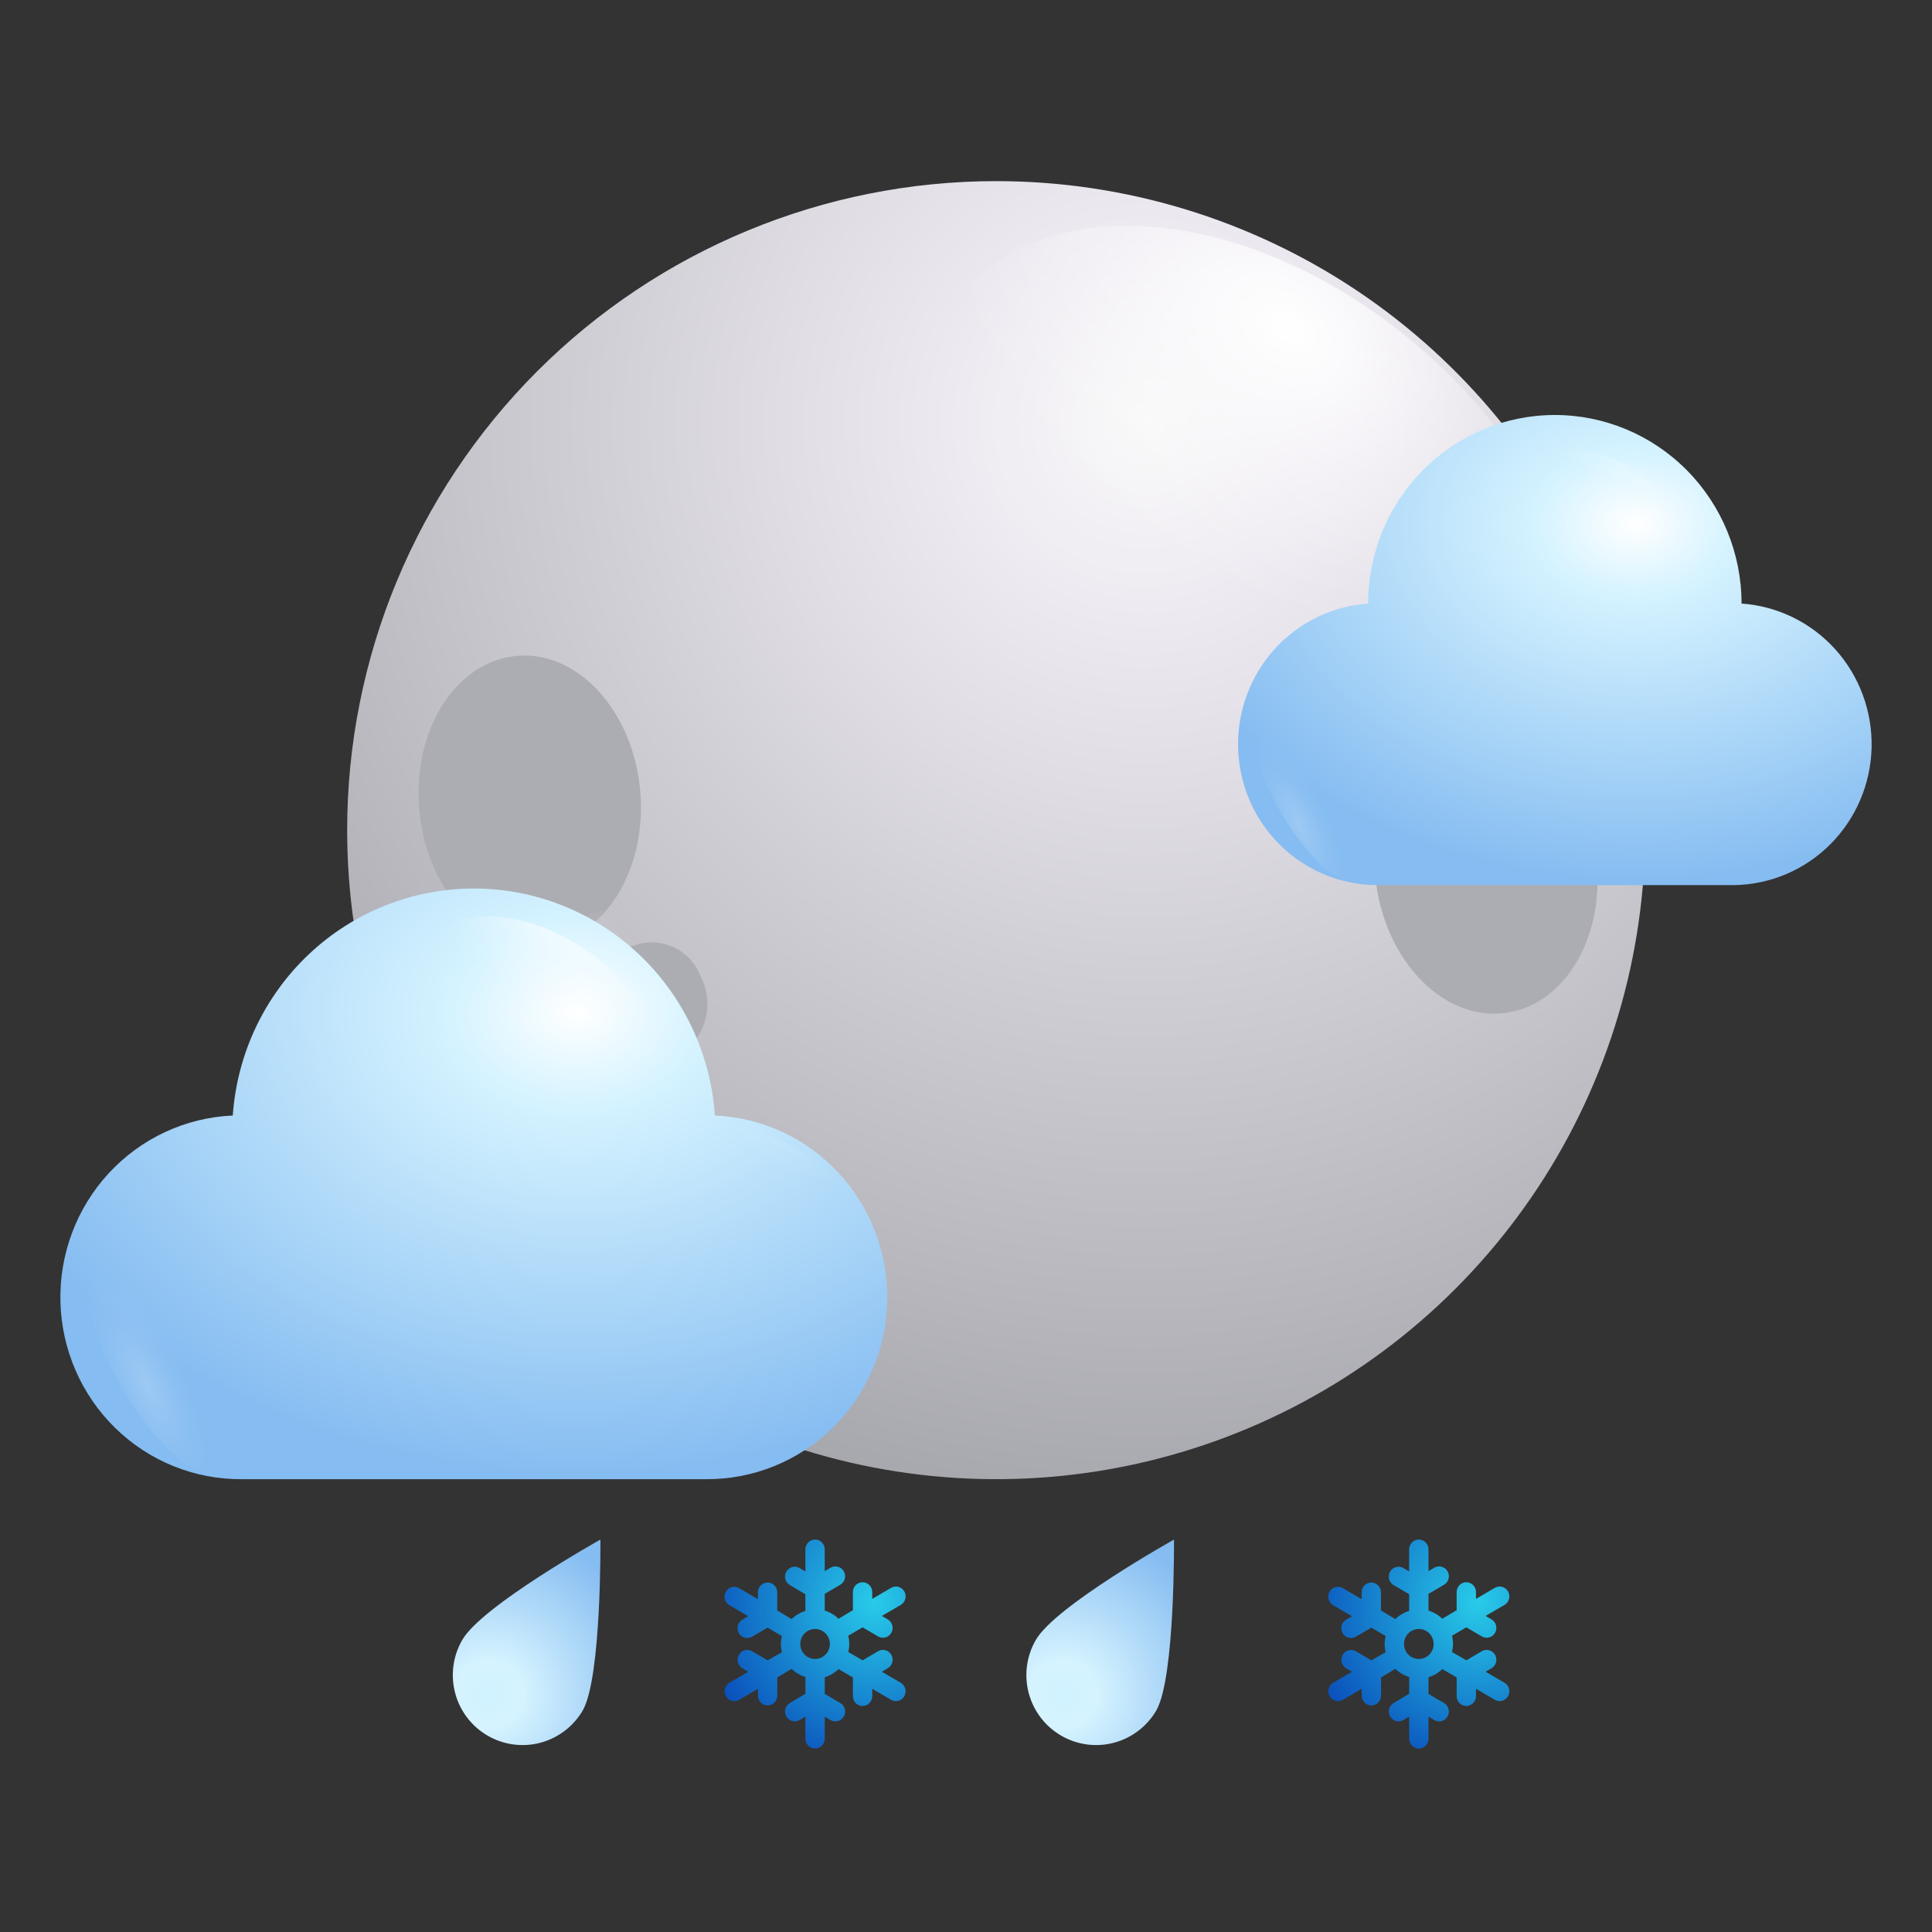 <svg width="64" height="64" viewBox="0 0 64 64" fill="none" xmlns="http://www.w3.org/2000/svg">
<rect x="0" y="0" width="64" height="64" fill="#333333" stroke="none"/>
<path d="M11.5 27.5C11.5 31.752 12.761 35.909 15.123 39.445C17.486 42.98 20.844 45.736 24.772 47.363C28.701 48.991 33.024 49.416 37.194 48.587C41.365 47.757 45.196 45.71 48.203 42.703C51.21 39.696 53.257 35.865 54.087 31.694C54.916 27.524 54.491 23.201 52.863 19.272C51.236 15.344 48.48 11.986 44.945 9.623C41.409 7.261 37.252 6 33 6C27.298 6 21.829 8.265 17.797 12.297C13.765 16.329 11.5 21.798 11.5 27.5Z" fill="url(#paint0_radial_6320_3289)"/>
<path d="M17.982 31.306C20.004 31.123 21.446 28.83 21.207 26.186C20.968 23.542 19.136 21.544 17.114 21.727C15.091 21.91 13.65 24.195 13.889 26.839C14.128 29.483 15.959 31.482 17.982 31.306Z" fill="#ACADB2"/>
<path d="M16.23 33.209C15.02 33.847 14.709 35.646 15.545 37.231C16.381 38.815 18.03 39.62 19.24 38.951C20.45 38.282 20.761 36.514 19.925 34.929C19.089 33.345 17.448 32.588 16.23 33.209Z" fill="#ACADB2"/>
<path d="M21.024 31.314C20.616 31.402 20.247 31.616 19.967 31.925C19.688 32.234 19.512 32.623 19.465 33.037C19.419 33.451 19.503 33.87 19.707 34.233C19.911 34.597 20.223 34.887 20.601 35.064C20.979 35.24 21.402 35.294 21.812 35.217C22.221 35.14 22.596 34.936 22.884 34.634C23.172 34.333 23.358 33.948 23.415 33.536C23.473 33.123 23.399 32.702 23.206 32.334C23.046 31.913 22.729 31.572 22.321 31.381C21.914 31.191 21.448 31.167 21.024 31.314Z" fill="#ACADB2"/>
<path d="M52.86 28.28C52.493 25.645 50.566 23.75 48.552 24.028C46.537 24.307 45.215 26.672 45.59 29.308C45.964 31.943 47.891 33.839 49.897 33.552C51.904 33.265 53.234 30.908 52.86 28.28Z" fill="#ACADB2"/>
<path d="M50.208 22.061C51.386 21.361 51.593 19.545 50.686 18.008C49.778 16.471 48.082 15.787 46.903 16.479C45.725 17.172 45.518 18.988 46.426 20.532C47.333 22.077 49.029 22.714 50.208 22.061Z" fill="#ACADB2"/>
<path d="M45.796 21.775C45.594 21.578 45.341 21.442 45.066 21.382C44.79 21.322 44.503 21.339 44.237 21.433C43.971 21.528 43.737 21.694 43.561 21.914C43.385 22.134 43.274 22.399 43.24 22.68C43.206 22.959 43.252 23.243 43.371 23.499C43.49 23.755 43.678 23.972 43.914 24.126C44.15 24.28 44.425 24.366 44.707 24.372C44.989 24.379 45.267 24.307 45.51 24.163C45.857 23.88 46.081 23.472 46.134 23.027C46.188 22.581 46.066 22.133 45.796 21.775Z" fill="#ACADB2"/>
<path style="mix-blend-mode:overlay" d="M36.281 25.286C30.81 20.843 28.668 14.082 31.503 10.157C34.338 6.231 41.059 6.685 46.569 11.128C52.079 15.572 54.173 22.34 51.347 26.258C48.52 30.175 41.759 29.73 36.281 25.286Z" fill="url(#paint1_radial_6320_3289)"/>
<path style="mix-blend-mode:overlay" opacity="0.4" d="M14 32.254C14.725 29.865 18.412 30.86 22.242 34.452C26.072 38.043 28.612 42.885 27.856 45.266C27.099 47.646 23.444 46.659 19.614 43.068C15.784 39.476 13.276 34.627 14 32.254Z" fill="url(#paint2_radial_6320_3289)"/>
<path style="mix-blend-mode:overlay" opacity="0.4" d="M18.988 31.058C19.551 29.275 22.261 30.013 25.094 32.705C27.928 35.397 29.794 39.021 29.26 40.804C28.726 42.588 25.988 41.844 23.154 39.157C20.321 36.471 18.454 32.836 18.988 31.058Z" fill="url(#paint3_radial_6320_3289)"/>
<path d="M23.683 36.953C23.541 34.912 22.638 33 21.156 31.604C19.674 30.209 17.723 29.433 15.697 29.433C13.671 29.433 11.72 30.209 10.238 31.604C8.756 33 7.853 34.912 7.711 36.953C6.148 37.021 4.674 37.706 3.606 38.861C2.538 40.015 1.962 41.548 2.002 43.127C2.042 44.707 2.694 46.208 3.819 47.306C4.943 48.405 6.45 49.013 8.014 49H23.385C24.948 49.011 26.454 48.402 27.577 47.303C28.7 46.204 29.352 44.704 29.391 43.124C29.43 41.545 28.854 40.014 27.786 38.86C26.718 37.706 25.245 37.021 23.683 36.953Z" fill="url(#paint4_radial_6320_3289)"/>
<path style="mix-blend-mode:overlay" d="M15.7 37.703C13.451 35.863 12.579 33.063 13.743 31.456C14.907 29.849 17.679 30.024 19.927 31.859C22.176 33.694 23.048 36.505 21.884 38.106C20.72 39.708 17.943 39.544 15.7 37.703Z" fill="url(#paint5_radial_6320_3289)"/>
<path style="mix-blend-mode:overlay" opacity="0.4" d="M23.728 43.144C21.963 41.702 21.271 39.498 22.188 38.226C23.104 36.953 25.274 37.09 27.039 38.544C28.805 39.998 29.496 42.19 28.58 43.462C27.663 44.734 25.493 44.593 23.728 43.144Z" fill="url(#paint6_radial_6320_3289)"/>
<path style="mix-blend-mode:overlay" opacity="0.2" d="M6.311 43.349C5.012 41.293 3.5 40.304 2.938 41.139C2.375 41.974 2.971 44.309 4.27 46.364C5.569 48.42 7.081 49.403 7.643 48.574C8.206 47.745 7.615 45.399 6.311 43.349Z" fill="url(#paint7_radial_6320_3289)"/>
<path d="M57.691 19.994C57.691 18.337 57.039 16.748 55.879 15.577C54.719 14.405 53.146 13.747 51.506 13.747C49.866 13.747 48.293 14.405 47.133 15.577C45.974 16.748 45.322 18.337 45.322 19.994C44.133 20.076 43.021 20.618 42.218 21.507C41.416 22.397 40.984 23.566 41.014 24.769C41.044 25.972 41.532 27.118 42.378 27.966C43.224 28.814 44.361 29.299 45.553 29.32H57.46C58.651 29.299 59.789 28.814 60.634 27.966C61.48 27.118 61.969 25.972 61.999 24.769C62.028 23.566 61.597 22.397 60.794 21.507C59.991 20.618 58.879 20.076 57.691 19.994Z" fill="url(#paint8_radial_6320_3289)"/>
<path style="mix-blend-mode:overlay" d="M51.506 20.574C49.769 19.148 49.089 16.979 49.988 15.729C50.888 14.48 53.035 14.593 54.773 16.041C56.51 17.49 57.19 19.637 56.291 20.886C55.391 22.136 53.243 21.999 51.506 20.574Z" fill="url(#paint9_radial_6320_3289)"/>
<path style="mix-blend-mode:overlay" opacity="0.4" d="M57.724 24.788C56.358 23.652 55.824 21.948 56.532 20.977C57.241 20.006 58.922 20.102 60.288 21.221C61.654 22.34 62.188 24.061 61.48 25.032C60.771 26.003 59.09 25.901 57.724 24.788Z" fill="url(#paint10_radial_6320_3289)"/>
<path style="mix-blend-mode:overlay" opacity="0.2" d="M44.237 24.941C43.231 23.351 42.061 22.59 41.623 23.238C41.184 23.885 41.623 25.691 42.652 27.281C43.68 28.872 44.833 29.638 45.271 28.985C45.71 28.332 45.249 26.532 44.237 24.941Z" fill="url(#paint11_radial_6320_3289)"/>
<path d="M29.839 55.745L29.214 55.378L29.408 55.264C29.444 55.243 29.476 55.215 29.502 55.181C29.528 55.147 29.547 55.108 29.558 55.067C29.569 55.026 29.572 54.983 29.567 54.94C29.561 54.898 29.548 54.857 29.527 54.82C29.506 54.782 29.478 54.75 29.444 54.724C29.411 54.698 29.373 54.678 29.332 54.667C29.291 54.656 29.249 54.653 29.207 54.658C29.165 54.664 29.125 54.678 29.088 54.699L28.574 55.001L28.099 54.724C28.143 54.547 28.143 54.363 28.099 54.186L28.574 53.908L29.087 54.209C29.124 54.23 29.164 54.244 29.206 54.25C29.248 54.255 29.29 54.252 29.331 54.241C29.372 54.23 29.41 54.211 29.444 54.185C29.477 54.158 29.505 54.126 29.526 54.089C29.547 54.052 29.561 54.011 29.566 53.968C29.572 53.926 29.569 53.883 29.558 53.841C29.547 53.8 29.528 53.761 29.502 53.727C29.476 53.693 29.444 53.665 29.408 53.644L29.214 53.53L29.839 53.165C29.913 53.122 29.967 53.05 29.989 52.967C30.011 52.883 30 52.794 29.957 52.719C29.915 52.645 29.845 52.59 29.762 52.567C29.68 52.545 29.592 52.556 29.518 52.599L28.894 52.965V52.739C28.894 52.653 28.86 52.57 28.8 52.509C28.74 52.448 28.658 52.414 28.573 52.414C28.531 52.413 28.489 52.422 28.451 52.438C28.412 52.454 28.376 52.478 28.346 52.509C28.317 52.539 28.293 52.575 28.277 52.614C28.261 52.654 28.253 52.696 28.253 52.739V53.34L27.778 53.623C27.648 53.498 27.491 53.405 27.32 53.353V52.799L27.834 52.498C27.908 52.454 27.962 52.383 27.984 52.3C28.006 52.216 27.995 52.127 27.952 52.052C27.91 51.977 27.84 51.922 27.757 51.9C27.675 51.877 27.587 51.889 27.513 51.932L27.32 52.045V51.325C27.32 51.239 27.286 51.156 27.226 51.095C27.166 51.034 27.084 51 27 51C26.915 51 26.833 51.034 26.773 51.095C26.713 51.156 26.679 51.239 26.679 51.325V52.056L26.486 51.943C26.412 51.9 26.324 51.889 26.242 51.911C26.159 51.934 26.089 51.989 26.047 52.063C26.004 52.139 25.993 52.228 26.015 52.311C26.037 52.395 26.091 52.466 26.165 52.509L26.679 52.81V53.365C26.508 53.416 26.351 53.509 26.222 53.634L25.747 53.351V52.748C25.747 52.662 25.713 52.579 25.653 52.518C25.593 52.457 25.512 52.423 25.427 52.423C25.342 52.423 25.26 52.457 25.2 52.518C25.14 52.579 25.106 52.662 25.106 52.748V52.974L24.482 52.609C24.408 52.566 24.32 52.554 24.238 52.577C24.155 52.599 24.085 52.654 24.043 52.729C24 52.804 23.989 52.893 24.011 52.976C24.033 53.06 24.087 53.131 24.161 53.174L24.786 53.54L24.592 53.653C24.556 53.674 24.524 53.703 24.498 53.737C24.472 53.771 24.453 53.809 24.442 53.851C24.431 53.892 24.428 53.935 24.434 53.978C24.439 54.02 24.453 54.061 24.474 54.098C24.495 54.135 24.523 54.168 24.556 54.194C24.59 54.22 24.628 54.239 24.669 54.251C24.71 54.262 24.752 54.265 24.794 54.259C24.836 54.254 24.876 54.24 24.913 54.218L25.427 53.918L25.901 54.196C25.857 54.372 25.857 54.557 25.901 54.733L25.428 55.001L24.915 54.7C24.841 54.657 24.753 54.645 24.671 54.668C24.588 54.69 24.518 54.745 24.476 54.82C24.433 54.895 24.422 54.984 24.444 55.068C24.466 55.151 24.52 55.222 24.594 55.265L24.787 55.379L24.163 55.744C24.089 55.787 24.035 55.858 24.013 55.942C23.991 56.026 24.002 56.114 24.045 56.19C24.087 56.264 24.157 56.319 24.24 56.342C24.322 56.364 24.41 56.353 24.484 56.31L25.108 55.944V56.17C25.108 56.256 25.142 56.339 25.202 56.4C25.262 56.461 25.343 56.495 25.428 56.495C25.514 56.495 25.595 56.461 25.655 56.4C25.715 56.339 25.749 56.256 25.749 56.17V55.566L26.224 55.283C26.352 55.409 26.509 55.502 26.681 55.553V56.108L26.166 56.414C26.13 56.436 26.098 56.464 26.072 56.498C26.046 56.532 26.027 56.571 26.016 56.612C26.005 56.653 26.002 56.697 26.008 56.739C26.013 56.781 26.027 56.822 26.048 56.859C26.069 56.897 26.097 56.929 26.13 56.955C26.164 56.981 26.202 57.001 26.243 57.012C26.283 57.023 26.326 57.026 26.368 57.02C26.41 57.015 26.45 57.001 26.487 56.98L26.68 56.867V57.598C26.68 57.684 26.714 57.767 26.774 57.828C26.834 57.889 26.916 57.923 27 57.923C27.085 57.923 27.167 57.889 27.227 57.828C27.287 57.767 27.321 57.684 27.321 57.598V56.868L27.514 56.981C27.588 57.024 27.676 57.035 27.758 57.013C27.841 56.99 27.911 56.935 27.953 56.861C27.996 56.785 28.007 56.697 27.985 56.613C27.963 56.529 27.909 56.458 27.835 56.415L27.321 56.115V55.559C27.492 55.508 27.649 55.416 27.779 55.291L28.254 55.568V56.17C28.251 56.214 28.258 56.258 28.273 56.3C28.288 56.341 28.311 56.379 28.341 56.411C28.371 56.443 28.407 56.469 28.447 56.486C28.487 56.504 28.53 56.513 28.574 56.513C28.617 56.513 28.66 56.504 28.701 56.486C28.741 56.469 28.776 56.443 28.806 56.411C28.837 56.379 28.86 56.341 28.875 56.3C28.89 56.258 28.896 56.214 28.894 56.17V55.943L29.518 56.309C29.555 56.33 29.595 56.344 29.637 56.349C29.679 56.355 29.721 56.352 29.762 56.341C29.803 56.33 29.841 56.31 29.875 56.284C29.908 56.258 29.936 56.226 29.957 56.188C29.978 56.151 29.992 56.11 29.997 56.068C30.003 56.026 30 55.982 29.989 55.941C29.978 55.9 29.959 55.861 29.933 55.827C29.907 55.793 29.875 55.765 29.839 55.743V55.745ZM27 54.956C26.903 54.956 26.809 54.927 26.728 54.873C26.647 54.818 26.584 54.74 26.547 54.649C26.51 54.558 26.5 54.458 26.519 54.362C26.538 54.265 26.585 54.176 26.654 54.107C26.722 54.037 26.81 53.99 26.905 53.971C27 53.952 27.099 53.961 27.188 53.999C27.278 54.037 27.354 54.1 27.408 54.182C27.462 54.264 27.491 54.36 27.491 54.459C27.491 54.591 27.439 54.717 27.347 54.81C27.255 54.904 27.131 54.956 27 54.956Z" fill="url(#paint12_radial_6320_3289)"/>
<path d="M49.839 55.745L49.214 55.378L49.408 55.264C49.444 55.243 49.476 55.215 49.502 55.181C49.528 55.147 49.547 55.108 49.558 55.067C49.569 55.026 49.572 54.983 49.566 54.94C49.561 54.898 49.548 54.857 49.527 54.82C49.506 54.782 49.478 54.75 49.444 54.724C49.411 54.698 49.373 54.678 49.332 54.667C49.291 54.656 49.249 54.653 49.207 54.658C49.165 54.664 49.125 54.678 49.088 54.699L48.574 55.001L48.099 54.724C48.143 54.547 48.143 54.363 48.099 54.186L48.574 53.908L49.087 54.209C49.124 54.23 49.164 54.244 49.206 54.25C49.248 54.255 49.29 54.252 49.331 54.241C49.372 54.23 49.41 54.211 49.444 54.185C49.477 54.158 49.505 54.126 49.526 54.089C49.547 54.052 49.561 54.011 49.566 53.968C49.572 53.926 49.569 53.883 49.558 53.841C49.547 53.8 49.528 53.761 49.502 53.727C49.476 53.693 49.444 53.665 49.408 53.644L49.214 53.53L49.839 53.165C49.913 53.122 49.967 53.05 49.989 52.967C50.011 52.883 50 52.794 49.957 52.719C49.915 52.645 49.845 52.59 49.762 52.567C49.68 52.545 49.592 52.556 49.518 52.599L48.894 52.965V52.739C48.894 52.653 48.86 52.57 48.8 52.509C48.74 52.448 48.658 52.414 48.573 52.414C48.531 52.413 48.489 52.422 48.451 52.438C48.412 52.454 48.376 52.478 48.346 52.509C48.317 52.539 48.293 52.575 48.277 52.614C48.261 52.654 48.253 52.696 48.253 52.739V53.34L47.778 53.623C47.648 53.498 47.492 53.405 47.32 53.353V52.799L47.834 52.498C47.908 52.454 47.962 52.383 47.984 52.3C48.006 52.216 47.995 52.127 47.952 52.052C47.91 51.977 47.84 51.922 47.757 51.9C47.675 51.877 47.587 51.889 47.513 51.932L47.32 52.045V51.325C47.32 51.239 47.286 51.156 47.226 51.095C47.166 51.034 47.084 51 46.999 51C46.914 51 46.833 51.034 46.773 51.095C46.713 51.156 46.679 51.239 46.679 51.325V52.056L46.486 51.943C46.412 51.9 46.324 51.889 46.242 51.911C46.159 51.934 46.089 51.989 46.047 52.063C46.004 52.139 45.993 52.228 46.015 52.311C46.037 52.395 46.091 52.466 46.165 52.509L46.679 52.81V53.365C46.508 53.416 46.351 53.509 46.222 53.634L45.747 53.351V52.748C45.747 52.662 45.713 52.579 45.653 52.518C45.593 52.457 45.512 52.423 45.427 52.423C45.342 52.423 45.26 52.457 45.2 52.518C45.14 52.579 45.106 52.662 45.106 52.748V52.974L44.482 52.609C44.408 52.566 44.32 52.554 44.238 52.577C44.155 52.599 44.085 52.654 44.043 52.729C44 52.804 43.989 52.893 44.011 52.976C44.033 53.06 44.087 53.131 44.161 53.174L44.786 53.54L44.592 53.653C44.556 53.674 44.524 53.703 44.498 53.737C44.472 53.771 44.453 53.809 44.442 53.851C44.431 53.892 44.428 53.935 44.434 53.978C44.439 54.02 44.453 54.061 44.474 54.098C44.495 54.135 44.523 54.168 44.556 54.194C44.59 54.22 44.628 54.239 44.669 54.251C44.71 54.262 44.752 54.265 44.794 54.259C44.836 54.254 44.876 54.24 44.913 54.218L45.427 53.918L45.901 54.196C45.857 54.372 45.857 54.557 45.901 54.733L45.428 55.001L44.915 54.7C44.841 54.657 44.753 54.645 44.671 54.668C44.588 54.69 44.518 54.745 44.476 54.82C44.433 54.895 44.422 54.984 44.444 55.068C44.466 55.151 44.52 55.222 44.594 55.265L44.787 55.379L44.163 55.744C44.089 55.787 44.035 55.858 44.013 55.942C43.991 56.026 44.002 56.114 44.045 56.19C44.087 56.264 44.157 56.319 44.24 56.342C44.322 56.364 44.41 56.353 44.484 56.31L45.108 55.944V56.17C45.108 56.256 45.142 56.339 45.202 56.4C45.262 56.461 45.343 56.495 45.428 56.495C45.514 56.495 45.595 56.461 45.655 56.4C45.715 56.339 45.749 56.256 45.749 56.17V55.566L46.224 55.283C46.352 55.409 46.509 55.502 46.681 55.553V56.108L46.166 56.414C46.13 56.436 46.097 56.464 46.072 56.498C46.046 56.532 46.027 56.571 46.016 56.612C46.005 56.653 46.002 56.697 46.008 56.739C46.013 56.781 46.027 56.822 46.048 56.859C46.069 56.897 46.097 56.929 46.13 56.955C46.164 56.981 46.202 57.001 46.243 57.012C46.283 57.023 46.326 57.026 46.368 57.02C46.41 57.015 46.45 57.001 46.487 56.98L46.68 56.867V57.598C46.68 57.684 46.714 57.767 46.774 57.828C46.834 57.889 46.916 57.923 47.001 57.923C47.086 57.923 47.167 57.889 47.227 57.828C47.287 57.767 47.321 57.684 47.321 57.598V56.868L47.514 56.981C47.588 57.024 47.676 57.035 47.758 57.013C47.841 56.99 47.911 56.935 47.953 56.861C47.996 56.785 48.007 56.697 47.985 56.613C47.963 56.529 47.909 56.458 47.835 56.415L47.321 56.115V55.559C47.492 55.508 47.65 55.416 47.779 55.291L48.254 55.568V56.17C48.251 56.214 48.258 56.258 48.273 56.3C48.288 56.341 48.311 56.379 48.341 56.411C48.371 56.443 48.407 56.469 48.447 56.486C48.487 56.504 48.53 56.513 48.574 56.513C48.617 56.513 48.66 56.504 48.7 56.486C48.74 56.469 48.776 56.443 48.806 56.411C48.837 56.379 48.86 56.341 48.875 56.3C48.89 56.258 48.896 56.214 48.894 56.17V55.943L49.518 56.309C49.555 56.33 49.595 56.344 49.637 56.349C49.679 56.355 49.721 56.352 49.762 56.341C49.803 56.33 49.841 56.31 49.875 56.284C49.908 56.258 49.936 56.226 49.957 56.188C49.978 56.151 49.992 56.11 49.997 56.068C50.003 56.026 50 55.982 49.989 55.941C49.978 55.9 49.959 55.861 49.933 55.827C49.907 55.793 49.875 55.765 49.839 55.743V55.745ZM47.001 54.956C46.903 54.956 46.809 54.927 46.728 54.873C46.647 54.818 46.584 54.74 46.547 54.649C46.51 54.558 46.5 54.458 46.519 54.362C46.538 54.265 46.585 54.176 46.654 54.107C46.722 54.037 46.81 53.99 46.905 53.971C47 53.952 47.099 53.961 47.188 53.999C47.278 54.037 47.354 54.1 47.408 54.182C47.462 54.264 47.491 54.36 47.491 54.459C47.491 54.591 47.439 54.717 47.347 54.81C47.255 54.904 47.13 54.956 47.001 54.956Z" fill="url(#paint13_radial_6320_3289)"/>
<path d="M38.311 56.649C38.005 57.181 37.5 57.569 36.908 57.729C36.316 57.888 35.686 57.804 35.155 57.497C34.625 57.19 34.237 56.684 34.079 56.09C33.92 55.497 34.003 54.864 34.309 54.332C34.944 53.204 38.89 51 38.89 51C38.89 51 38.929 55.538 38.311 56.649Z" fill="url(#paint14_radial_6320_3289)"/>
<path style="mix-blend-mode:overlay" d="M34.377 56.26C34.017 55.318 34.236 54.332 34.86 54.055C35.484 53.779 36.288 54.309 36.648 55.245C37.007 56.181 36.788 57.173 36.158 57.455C35.529 57.737 34.714 57.201 34.377 56.26Z" fill="url(#paint15_radial_6320_3289)"/>
<path d="M19.311 56.649C19.005 57.181 18.5 57.569 17.908 57.729C17.317 57.888 16.686 57.804 16.155 57.497C15.625 57.19 15.237 56.684 15.079 56.09C14.92 55.497 15.003 54.864 15.309 54.332C15.944 53.204 19.89 51 19.89 51C19.89 51 19.929 55.538 19.311 56.649Z" fill="url(#paint16_radial_6320_3289)"/>
<path style="mix-blend-mode:overlay" d="M15.377 56.26C15.017 55.318 15.236 54.332 15.86 54.055C16.484 53.779 17.288 54.309 17.648 55.245C18.007 56.181 17.788 57.173 17.159 57.455C16.529 57.737 15.714 57.201 15.377 56.26Z" fill="url(#paint17_radial_6320_3289)"/>
<defs>
<radialGradient id="paint0_radial_6320_3289" cx="0" cy="0" r="1" gradientUnits="userSpaceOnUse" gradientTransform="translate(37.921 14.019) rotate(180) scale(40.818)">
<stop stop-color="#F8F8F8"/>
<stop offset="0.16" stop-color="#EDE9F1"/>
<stop offset="1" stop-color="#9B9DA2"/>
</radialGradient>
<radialGradient id="paint1_radial_6320_3289" cx="0" cy="0" r="1" gradientUnits="userSpaceOnUse" gradientTransform="translate(42.669 10.836) rotate(126.146) scale(8.721 12.742)">
<stop stop-color="white"/>
<stop offset="0.1" stop-color="white" stop-opacity="0.85"/>
<stop offset="0.29" stop-color="white" stop-opacity="0.59"/>
<stop offset="0.47" stop-color="white" stop-opacity="0.38"/>
<stop offset="0.63" stop-color="white" stop-opacity="0.22"/>
<stop offset="0.78" stop-color="white" stop-opacity="0.1"/>
<stop offset="0.91" stop-color="white" stop-opacity="0.03"/>
<stop offset="1" stop-color="white" stop-opacity="0"/>
</radialGradient>
<radialGradient id="paint2_radial_6320_3289" cx="0" cy="0" r="1" gradientUnits="userSpaceOnUse" gradientTransform="translate(11.665 32.608) rotate(-136.766) scale(9.501 4.038)">
<stop stop-color="white"/>
<stop offset="0.1" stop-color="white" stop-opacity="0.85"/>
<stop offset="0.29" stop-color="white" stop-opacity="0.59"/>
<stop offset="0.47" stop-color="white" stop-opacity="0.38"/>
<stop offset="0.63" stop-color="white" stop-opacity="0.22"/>
<stop offset="0.78" stop-color="white" stop-opacity="0.1"/>
<stop offset="0.91" stop-color="white" stop-opacity="0.03"/>
<stop offset="1" stop-color="white" stop-opacity="0"/>
</radialGradient>
<radialGradient id="paint3_radial_6320_3289" cx="0" cy="0" r="1" gradientUnits="userSpaceOnUse" gradientTransform="translate(17.415 31.372) rotate(-136.475) scale(7.067 3.005)">
<stop stop-color="white"/>
<stop offset="0.1" stop-color="white" stop-opacity="0.85"/>
<stop offset="0.29" stop-color="white" stop-opacity="0.59"/>
<stop offset="0.47" stop-color="white" stop-opacity="0.38"/>
<stop offset="0.63" stop-color="white" stop-opacity="0.22"/>
<stop offset="0.78" stop-color="white" stop-opacity="0.1"/>
<stop offset="0.91" stop-color="white" stop-opacity="0.03"/>
<stop offset="1" stop-color="white" stop-opacity="0"/>
</radialGradient>
<radialGradient id="paint4_radial_6320_3289" cx="0" cy="0" r="1" gradientUnits="userSpaceOnUse" gradientTransform="translate(19.146 33.564) rotate(180) scale(20.824 15.357)">
<stop stop-color="white"/>
<stop offset="0.2" stop-color="#D5F3FF"/>
<stop offset="1" stop-color="#85BCF1"/>
</radialGradient>
<radialGradient id="paint5_radial_6320_3289" cx="0" cy="0" r="1" gradientUnits="userSpaceOnUse" gradientTransform="translate(18.663 29.776) rotate(125.868) scale(3.603 5.248)">
<stop stop-color="white"/>
<stop offset="0.1" stop-color="white" stop-opacity="0.85"/>
<stop offset="0.29" stop-color="white" stop-opacity="0.59"/>
<stop offset="0.47" stop-color="white" stop-opacity="0.38"/>
<stop offset="0.63" stop-color="white" stop-opacity="0.22"/>
<stop offset="0.78" stop-color="white" stop-opacity="0.1"/>
<stop offset="0.91" stop-color="white" stop-opacity="0.03"/>
<stop offset="1" stop-color="white" stop-opacity="0"/>
</radialGradient>
<radialGradient id="paint6_radial_6320_3289" cx="0" cy="0" r="1" gradientUnits="userSpaceOnUse" gradientTransform="translate(26.243 35.823) rotate(125.868) scale(2.829 4.121)">
<stop stop-color="white"/>
<stop offset="0.1" stop-color="white" stop-opacity="0.85"/>
<stop offset="0.29" stop-color="white" stop-opacity="0.59"/>
<stop offset="0.47" stop-color="white" stop-opacity="0.38"/>
<stop offset="0.63" stop-color="white" stop-opacity="0.22"/>
<stop offset="0.78" stop-color="white" stop-opacity="0.1"/>
<stop offset="0.91" stop-color="white" stop-opacity="0.03"/>
<stop offset="1" stop-color="white" stop-opacity="0"/>
</radialGradient>
<radialGradient id="paint7_radial_6320_3289" cx="0" cy="0" r="1" gradientUnits="userSpaceOnUse" gradientTransform="translate(4.869 45.875) rotate(-25.765) scale(1.444 4.235)">
<stop stop-color="white"/>
<stop offset="0.1" stop-color="white" stop-opacity="0.85"/>
<stop offset="0.29" stop-color="white" stop-opacity="0.59"/>
<stop offset="0.47" stop-color="white" stop-opacity="0.38"/>
<stop offset="0.63" stop-color="white" stop-opacity="0.22"/>
<stop offset="0.78" stop-color="white" stop-opacity="0.1"/>
<stop offset="0.91" stop-color="white" stop-opacity="0.03"/>
<stop offset="1" stop-color="white" stop-opacity="0"/>
</radialGradient>
<radialGradient id="paint8_radial_6320_3289" cx="0" cy="0" r="1" gradientUnits="userSpaceOnUse" gradientTransform="translate(54.171 17.362) rotate(180) scale(16.124 11.891)">
<stop stop-color="white"/>
<stop offset="0.2" stop-color="#D5F3FF"/>
<stop offset="1" stop-color="#85BCF1"/>
</radialGradient>
<radialGradient id="paint9_radial_6320_3289" cx="0" cy="0" r="1" gradientUnits="userSpaceOnUse" gradientTransform="translate(54.026 13.367) rotate(125.868) scale(2.789 4.062)">
<stop stop-color="white"/>
<stop offset="0.1" stop-color="white" stop-opacity="0.85"/>
<stop offset="0.29" stop-color="white" stop-opacity="0.59"/>
<stop offset="0.47" stop-color="white" stop-opacity="0.38"/>
<stop offset="0.63" stop-color="white" stop-opacity="0.22"/>
<stop offset="0.78" stop-color="white" stop-opacity="0.1"/>
<stop offset="0.91" stop-color="white" stop-opacity="0.03"/>
<stop offset="1" stop-color="white" stop-opacity="0"/>
</radialGradient>
<radialGradient id="paint10_radial_6320_3289" cx="0" cy="0" r="1" gradientUnits="userSpaceOnUse" gradientTransform="translate(59.897 18.049) rotate(125.868) scale(2.192 3.193)">
<stop stop-color="white"/>
<stop offset="0.1" stop-color="white" stop-opacity="0.85"/>
<stop offset="0.29" stop-color="white" stop-opacity="0.59"/>
<stop offset="0.47" stop-color="white" stop-opacity="0.38"/>
<stop offset="0.63" stop-color="white" stop-opacity="0.22"/>
<stop offset="0.78" stop-color="white" stop-opacity="0.1"/>
<stop offset="0.91" stop-color="white" stop-opacity="0.03"/>
<stop offset="1" stop-color="white" stop-opacity="0"/>
</radialGradient>
<radialGradient id="paint11_radial_6320_3289" cx="0" cy="0" r="1" gradientUnits="userSpaceOnUse" gradientTransform="translate(43.044 27.341) rotate(-25.765) scale(1.118 3.28)">
<stop stop-color="white"/>
<stop offset="0.1" stop-color="white" stop-opacity="0.85"/>
<stop offset="0.29" stop-color="white" stop-opacity="0.59"/>
<stop offset="0.47" stop-color="white" stop-opacity="0.38"/>
<stop offset="0.63" stop-color="white" stop-opacity="0.22"/>
<stop offset="0.78" stop-color="white" stop-opacity="0.1"/>
<stop offset="0.91" stop-color="white" stop-opacity="0.03"/>
<stop offset="1" stop-color="white" stop-opacity="0"/>
</radialGradient>
<radialGradient id="paint12_radial_6320_3289" cx="0" cy="0" r="1" gradientUnits="userSpaceOnUse" gradientTransform="translate(28.958 53.077) scale(5.821 5.904)">
<stop stop-color="#28CBE9"/>
<stop offset="1" stop-color="#0A4FBB"/>
</radialGradient>
<radialGradient id="paint13_radial_6320_3289" cx="0" cy="0" r="1" gradientUnits="userSpaceOnUse" gradientTransform="translate(48.958 53.077) scale(5.821 5.904)">
<stop stop-color="#28CBE9"/>
<stop offset="1" stop-color="#0A4FBB"/>
</radialGradient>
<radialGradient id="paint14_radial_6320_3289" cx="0" cy="0" r="1" gradientUnits="userSpaceOnUse" gradientTransform="translate(35.201 56.128) rotate(30.076) scale(5.563 5.571)">
<stop stop-color="#D0F2FF"/>
<stop offset="0.2" stop-color="#D5F3FF"/>
<stop offset="1" stop-color="#85BCF1"/>
</radialGradient>
<radialGradient id="paint15_radial_6320_3289" cx="0" cy="0" r="1" gradientUnits="userSpaceOnUse" gradientTransform="translate(42.863 59.83) rotate(155.891) scale(1.241 1.822)">
<stop stop-color="white"/>
<stop offset="0.1" stop-color="white" stop-opacity="0.85"/>
<stop offset="0.29" stop-color="white" stop-opacity="0.59"/>
<stop offset="0.47" stop-color="white" stop-opacity="0.38"/>
<stop offset="0.63" stop-color="white" stop-opacity="0.22"/>
<stop offset="0.78" stop-color="white" stop-opacity="0.1"/>
<stop offset="0.91" stop-color="white" stop-opacity="0.03"/>
<stop offset="1" stop-color="white" stop-opacity="0"/>
</radialGradient>
<radialGradient id="paint16_radial_6320_3289" cx="0" cy="0" r="1" gradientUnits="userSpaceOnUse" gradientTransform="translate(16.201 56.128) rotate(30.076) scale(5.563 5.571)">
<stop stop-color="#D0F2FF"/>
<stop offset="0.2" stop-color="#D5F3FF"/>
<stop offset="1" stop-color="#85BCF1"/>
</radialGradient>
<radialGradient id="paint17_radial_6320_3289" cx="0" cy="0" r="1" gradientUnits="userSpaceOnUse" gradientTransform="translate(23.863 59.83) rotate(155.891) scale(1.241 1.822)">
<stop stop-color="white"/>
<stop offset="0.1" stop-color="white" stop-opacity="0.85"/>
<stop offset="0.29" stop-color="white" stop-opacity="0.59"/>
<stop offset="0.47" stop-color="white" stop-opacity="0.38"/>
<stop offset="0.63" stop-color="white" stop-opacity="0.22"/>
<stop offset="0.78" stop-color="white" stop-opacity="0.1"/>
<stop offset="0.91" stop-color="white" stop-opacity="0.03"/>
<stop offset="1" stop-color="white" stop-opacity="0"/>
</radialGradient>
</defs>
</svg>
